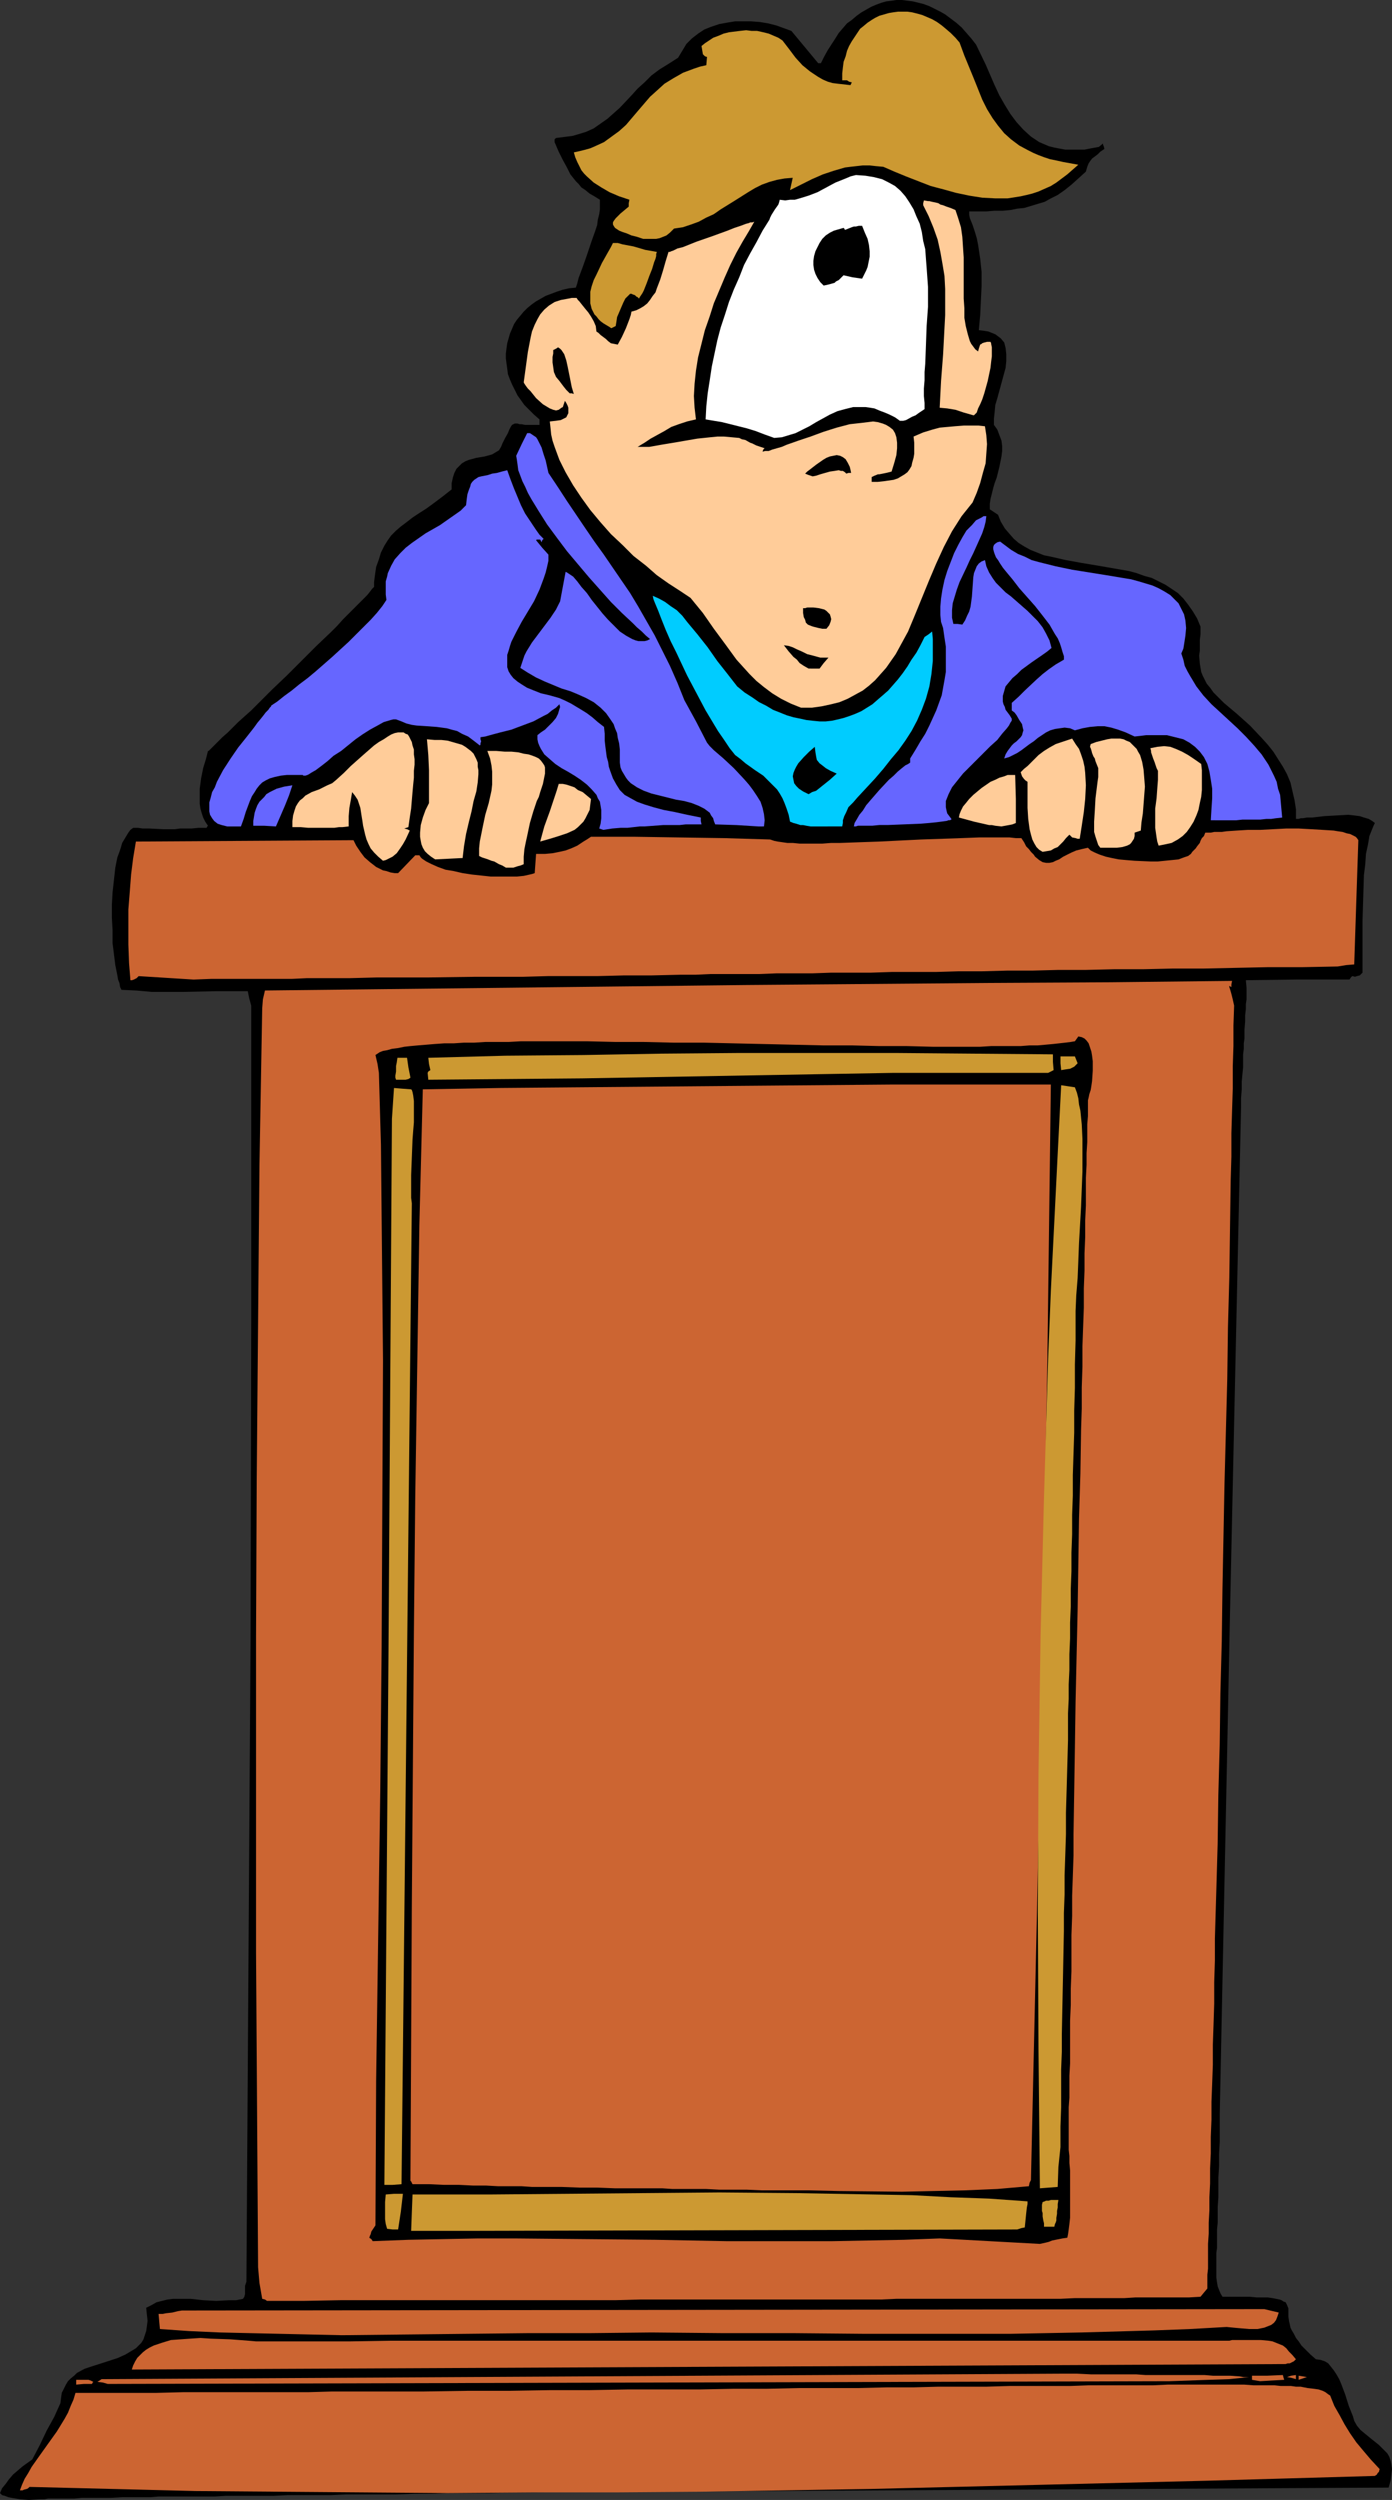 <?xml version="1.0" encoding="UTF-8" standalone="no"?>
<svg
   version="1.0"
   width="86.72mm"
   height="155.711mm"
   id="svg47"
   sodipodi:docname="Witness.wmf"
   xmlns:inkscape="http://www.inkscape.org/namespaces/inkscape"
   xmlns:sodipodi="http://sodipodi.sourceforge.net/DTD/sodipodi-0.dtd"
   xmlns="http://www.w3.org/2000/svg"
   xmlns:svg="http://www.w3.org/2000/svg">
  <rect width="100%" height="100%" fill="#333333" stroke="none"/>
  <sodipodi:namedview
     id="namedview47"
     pagecolor="#ffffff"
     bordercolor="#000000"
     borderopacity="0.25"
     inkscape:showpageshadow="2"
     inkscape:pageopacity="0.0"
     inkscape:pagecheckerboard="0"
     inkscape:deskcolor="#d1d1d1"
     inkscape:document-units="mm" />
  <defs
     id="defs1">
    <pattern
       id="WMFhbasepattern"
       patternUnits="userSpaceOnUse"
       width="6"
       height="6"
       x="0"
       y="0" />
  </defs>
  <path
     style="fill:#000000;fill-opacity:1;fill-rule:evenodd;stroke:none"
     d="M 6.788,588.515 4.687,588.353 2.748,588.03 1.939,587.868 1.131,587.545 0.485,587.384 0,586.899 l 0.485,-1.131 0.808,-0.97 0.808,-1.131 0.97,-1.131 2.263,-1.939 2.263,-1.616 1.778,-3.393 1.616,-3.393 1.778,-3.232 1.455,-3.232 0.162,-1.293 0.162,-1.131 0.485,-0.97 0.485,-0.97 0.485,-0.808 0.646,-0.646 0.808,-0.646 0.646,-0.646 1.778,-0.97 1.939,-0.646 4.04,-1.293 1.939,-0.646 1.778,-0.808 1.616,-0.97 0.808,-0.485 0.646,-0.646 0.646,-0.646 0.485,-0.808 0.323,-0.97 0.323,-0.97 0.162,-1.131 0.162,-1.293 -0.162,-1.454 -0.162,-1.616 1.293,-0.646 1.131,-0.646 1.293,-0.323 1.293,-0.323 1.293,-0.162 h 1.455 2.748 l 2.909,0.323 3.071,0.162 3.071,-0.162 h 1.616 l 1.616,-0.323 0.323,-0.485 0.162,-0.646 v -1.939 l 0.162,-0.485 0.162,-0.485 0.485,-75.301 0.485,-75.301 0.162,-74.978 v -74.817 l -0.485,-1.778 -0.162,-0.808 -0.162,-0.808 h -7.596 l -7.596,0.162 h -3.717 -3.717 l -3.556,-0.323 -3.556,-0.162 -0.323,-0.646 -0.162,-0.97 -0.323,-0.808 -0.162,-0.97 -0.485,-2.424 -0.323,-2.585 -0.323,-2.585 v -3.07 l -0.162,-2.909 v -3.07 l 0.162,-2.909 0.323,-2.909 0.323,-2.909 0.485,-2.424 0.485,-1.293 0.323,-0.97 0.323,-1.131 0.485,-0.808 0.485,-0.808 0.485,-0.808 0.485,-0.646 0.646,-0.485 h 1.131 l 1.131,0.162 h 1.616 l 3.232,0.162 h 2.748 l 1.131,-0.162 h 1.293 1.455 l 1.616,-0.162 h 1.939 l 0.162,-0.323 0.162,-0.162 -0.646,-0.97 -0.485,-0.97 -0.323,-0.97 -0.323,-1.131 -0.162,-1.131 v -1.293 -2.262 l 0.323,-2.424 0.485,-2.424 0.646,-2.101 0.485,-1.939 h 0.162 l 0.323,-0.323 0.485,-0.485 0.646,-0.646 0.808,-0.808 0.97,-0.97 1.293,-1.131 1.131,-1.131 1.293,-1.293 1.616,-1.454 1.455,-1.293 1.616,-1.616 3.394,-3.393 3.394,-3.232 3.556,-3.555 3.394,-3.393 3.394,-3.232 1.455,-1.454 1.455,-1.616 1.293,-1.293 1.293,-1.293 1.131,-1.131 1.131,-1.131 0.808,-0.808 0.646,-0.808 0.485,-0.646 0.485,-0.485 v -1.131 l 0.162,-1.293 0.323,-2.262 0.646,-1.778 0.485,-1.616 0.808,-1.616 0.808,-1.293 0.808,-1.131 1.131,-1.131 1.131,-0.97 1.293,-0.97 1.455,-1.131 1.455,-0.97 1.778,-1.131 1.778,-1.293 1.939,-1.454 2.263,-1.778 v -1.454 l 0.323,-1.454 0.323,-0.97 0.485,-0.97 0.646,-0.646 0.646,-0.646 0.808,-0.485 0.808,-0.323 1.778,-0.485 1.939,-0.323 1.778,-0.485 0.808,-0.485 0.808,-0.485 0.485,-0.808 0.323,-0.808 0.323,-0.646 0.323,-0.646 0.646,-1.131 0.323,-0.808 0.323,-0.646 0.323,-0.485 0.323,-0.162 0.323,-0.162 h 0.323 0.323 l 0.485,0.162 h 0.485 l 0.808,0.162 h 0.808 1.131 1.455 v -1.293 l -1.293,-1.131 -1.131,-1.131 -1.131,-1.131 -0.808,-1.131 -0.808,-1.131 -0.646,-1.293 -0.646,-1.293 -0.485,-1.131 -0.485,-1.293 -0.162,-1.293 -0.162,-1.131 -0.162,-1.293 v -1.131 l 0.162,-1.293 0.162,-1.131 0.323,-1.131 0.323,-1.131 0.485,-1.131 0.485,-1.131 0.646,-0.97 0.808,-0.97 0.808,-0.97 0.808,-0.808 0.97,-0.808 1.131,-0.808 1.131,-0.646 1.131,-0.646 1.293,-0.485 1.293,-0.485 1.455,-0.485 1.455,-0.323 1.616,-0.162 0.323,-0.97 0.323,-1.293 0.97,-2.585 0.97,-2.747 0.97,-2.909 0.97,-2.747 0.485,-1.454 0.162,-1.293 0.323,-1.293 0.162,-1.131 v -1.131 -1.131 l -1.293,-0.808 -1.131,-0.646 -0.97,-0.808 -0.97,-0.646 -0.646,-0.808 -0.646,-0.646 -1.293,-1.616 -0.808,-1.616 -0.97,-1.778 -0.97,-1.939 -0.485,-1.131 -0.485,-1.131 v -0.646 l 0.323,-0.323 1.293,-0.162 1.293,-0.162 1.293,-0.162 1.131,-0.323 2.101,-0.646 1.778,-0.808 1.616,-1.131 1.616,-1.131 2.909,-2.585 2.748,-2.909 1.455,-1.616 1.616,-1.454 1.616,-1.616 1.939,-1.454 2.101,-1.293 2.263,-1.454 0.97,-1.616 0.97,-1.616 1.293,-1.293 1.455,-1.131 1.455,-0.97 1.616,-0.646 1.939,-0.646 1.778,-0.323 1.939,-0.323 h 1.939 1.778 l 2.101,0.162 1.939,0.323 1.939,0.485 1.778,0.646 1.778,0.646 6.303,7.595 h 0.646 l 0.808,-1.616 0.808,-1.454 1.778,-2.747 0.808,-1.293 0.97,-1.131 0.97,-1.131 1.131,-0.808 1.131,-0.97 1.131,-0.808 1.131,-0.646 1.131,-0.646 1.131,-0.485 1.293,-0.485 1.131,-0.323 1.293,-0.162 L 211.074,0 h 1.293 l 1.293,0.162 1.293,0.162 1.293,0.323 1.293,0.323 1.293,0.485 1.293,0.646 1.293,0.646 1.131,0.646 1.293,0.97 1.293,0.97 1.293,1.131 1.131,1.293 1.131,1.293 1.131,1.454 2.263,4.686 2.101,4.848 1.131,2.424 1.293,2.262 1.293,2.101 1.455,1.939 1.616,1.778 1.778,1.616 0.97,0.646 0.97,0.646 1.131,0.485 1.131,0.485 1.293,0.323 2.586,0.485 h 1.455 1.455 1.616 l 1.616,-0.323 1.778,-0.323 0.97,-0.808 v 0.323 l 0.162,0.323 0.162,0.646 -0.97,0.646 -0.646,0.646 -0.646,0.485 -0.646,0.485 -0.485,0.646 -0.323,0.485 -0.323,0.808 -0.323,1.131 -1.778,1.616 -1.616,1.454 -1.616,1.293 -1.616,1.131 -1.616,0.808 -1.455,0.808 -1.616,0.485 -1.616,0.485 -1.616,0.485 -1.616,0.162 -1.616,0.323 -1.778,0.162 h -1.939 l -1.939,0.162 h -1.939 -2.101 v 0.808 l 0.162,0.808 0.646,1.616 0.485,1.454 0.485,1.616 0.323,1.616 0.485,3.232 0.323,3.07 v 3.393 l -0.162,3.393 -0.162,3.393 -0.323,3.555 1.293,0.162 0.97,0.162 0.808,0.323 0.808,0.323 0.646,0.485 0.646,0.485 0.808,0.97 0.162,0.646 0.162,0.646 0.162,1.454 v 1.616 l -0.162,1.616 -0.485,1.778 -0.485,1.778 -0.97,3.555 -0.485,1.616 -0.162,1.778 -0.162,1.454 v 1.454 l 0.808,1.131 0.485,1.293 0.485,1.293 0.162,1.293 v 1.131 l -0.162,1.293 -0.485,2.424 -0.646,2.585 -0.485,1.293 -0.323,1.131 -0.646,2.585 -0.162,1.131 v 1.293 l 0.97,0.646 0.97,0.646 0.646,1.616 0.97,1.616 0.97,1.131 1.131,1.293 1.131,0.97 1.293,0.808 1.455,0.808 1.616,0.646 1.616,0.646 1.616,0.323 3.556,0.808 3.556,0.646 3.879,0.646 3.717,0.646 3.717,0.646 1.778,0.485 1.778,0.646 1.778,0.485 1.616,0.808 1.616,0.808 1.455,0.97 1.455,0.97 1.293,1.293 1.131,1.454 1.131,1.616 0.97,1.616 0.808,1.939 v 1.778 l -0.162,1.293 v 1.454 1.131 l -0.162,1.131 0.162,1.939 0.162,0.97 0.162,0.97 0.323,0.808 0.485,0.97 0.485,0.97 0.808,0.97 0.808,1.131 1.131,1.131 1.293,1.293 3.071,2.585 3.071,2.747 2.748,2.909 1.455,1.616 1.293,1.616 1.131,1.778 1.131,1.778 0.97,1.778 0.808,1.939 0.485,2.101 0.485,2.101 0.323,2.101 v 2.262 h 0.646 l 0.485,-0.162 h 0.485 l 0.97,-0.162 h 1.293 l 2.748,-0.323 2.909,-0.162 2.748,-0.162 1.455,0.162 1.293,0.162 0.97,0.323 1.131,0.323 0.808,0.485 0.646,0.485 -0.323,0.646 -0.323,0.808 -0.323,0.808 -0.323,0.808 -0.323,1.939 -0.485,2.262 -0.162,2.424 -0.323,2.585 -0.162,5.332 -0.162,5.333 v 5.009 2.262 3.717 0.646 0.646 l -0.646,0.646 -0.646,0.162 -0.485,0.162 -0.646,-0.162 -0.323,0.323 -0.323,0.485 h -12.283 l -12.121,0.162 0.162,1.778 v 2.747 l -0.162,1.131 v 1.131 l -0.162,1.454 v 1.454 l -0.162,1.939 v 2.101 l -0.162,1.131 v 1.293 l -0.162,1.293 v 1.454 1.616 l -0.162,1.616 -0.162,1.778 v 1.778 l -0.162,2.101 v 2.101 l -1.293,59.142 -1.293,59.304 -2.424,118.446 v 3.393 3.232 l -0.162,2.909 v 2.909 l -0.162,2.585 v 2.424 2.262 l -0.162,2.262 v 1.939 1.778 l -0.162,1.616 v 1.616 1.454 1.293 l -0.162,1.131 v 1.131 0.97 2.424 1.293 l 0.162,1.131 0.162,0.97 0.323,0.808 0.323,0.808 0.485,0.808 h 6.465 l 1.616,0.162 h 1.455 1.131 l 1.131,0.162 0.808,0.162 0.808,0.162 0.485,0.162 0.485,0.323 0.485,0.162 0.162,0.323 0.162,0.323 0.323,0.808 v 0.808 1.131 l 0.162,1.131 0.162,0.646 0.162,0.808 0.323,0.646 0.485,0.808 0.485,0.97 0.646,0.808 0.646,0.97 0.97,0.97 1.131,1.131 1.293,1.131 1.131,0.162 0.97,0.323 0.808,0.485 0.646,0.808 0.646,0.808 0.646,0.97 0.646,1.131 0.485,1.131 0.97,2.585 0.808,2.585 0.97,2.424 0.323,1.131 0.646,1.131 0.808,0.97 0.97,0.808 1.778,1.454 1.616,1.293 1.293,1.293 0.646,0.646 0.485,0.808 0.323,0.97 0.162,0.808 0.162,1.131 -0.162,1.293 -0.162,1.454 -0.485,1.616 -206.225,1.131 -5.01,0.162 h -4.687 -4.687 l -4.525,0.162 h -4.364 l -4.202,0.162 h -4.04 -3.879 -3.879 l -3.556,0.162 h -3.556 -3.394 -3.232 l -3.232,0.162 h -2.909 -2.909 -2.909 -2.586 l -2.586,0.162 h -2.424 -2.424 -2.263 -2.101 -4.04 l -1.939,0.162 h -1.778 -1.616 -3.232 l -2.748,0.162 h -2.586 -2.263 -1.939 l -1.778,0.162 h -1.616 -1.293 -1.293 -0.97 -0.97 l -0.808,0.162 H 9.212 Z"
     id="path1" />
  <path
     style="fill:#cc6532;fill-opacity:1;fill-rule:evenodd;stroke:none"
     d="m 4.687,586.253 0.485,-1.293 0.646,-1.454 0.808,-1.293 0.808,-1.454 1.939,-2.747 4.04,-5.656 1.778,-2.909 0.808,-1.454 0.646,-1.616 0.646,-1.454 0.485,-1.616 h 6.465 6.303 6.303 l 6.303,-0.162 h 5.98 6.142 5.818 5.818 5.657 l 5.657,-0.162 h 5.495 5.495 5.333 5.333 l 10.344,-0.162 h 9.859 l 9.697,-0.162 h 9.212 l 8.889,-0.162 h 8.727 8.243 l 8.081,-0.162 h 7.758 l 7.434,-0.162 h 7.111 6.788 l 6.626,-0.162 h 6.303 l 5.98,-0.162 h 5.818 5.495 l 5.333,-0.162 h 5.01 4.849 4.525 l 4.364,-0.162 h 4.04 3.879 3.717 3.556 l 3.394,-0.162 h 18.101 l 2.101,0.162 h 1.778 1.616 1.616 l 1.455,0.162 h 1.293 1.131 l 1.131,0.162 h 1.131 l 0.808,0.162 0.808,0.162 1.455,0.162 1.131,0.162 0.97,0.323 0.646,0.323 0.646,0.485 0.485,0.323 0.97,2.424 1.293,2.262 1.131,2.101 1.293,2.101 1.455,2.101 1.616,1.939 1.778,2.101 2.101,2.262 -0.162,0.646 -0.323,0.323 -0.162,0.323 -0.485,0.323 -39.597,1.131 -39.597,0.97 -39.758,0.97 -39.92,0.646 -19.879,0.162 h -19.879 l -19.717,0.162 -19.879,-0.162 -19.717,-0.162 -19.717,-0.162 -19.556,-0.485 -19.556,-0.485 -0.323,0.323 -0.323,0.162 -0.646,0.162 -0.323,0.162 z"
     id="path2" />
  <path
     style="fill:#cc6532;fill-opacity:1;fill-rule:evenodd;stroke:none"
     d="m 17.94,561.368 v -1.131 h 1.939 0.97 l 0.485,0.162 0.646,0.323 -0.162,0.162 -0.162,0.323 h -1.939 z"
     id="path3" />
  <path
     style="fill:#cc6532;fill-opacity:1;fill-rule:evenodd;stroke:none"
     d="m 25.374,561.206 -1.131,-0.323 -1.293,-0.162 0.97,-0.646 113.133,-0.646 113.133,-0.646 h 3.394 l 3.232,0.162 h 2.909 2.748 5.01 l 2.263,0.162 h 4.04 1.778 4.525 1.293 2.263 l 1.939,0.162 h 1.455 1.455 1.131 l 2.263,0.162 0.97,0.162 h 1.293 l -4.849,0.485 -4.849,0.162 -4.525,0.162 -4.525,0.162 -125.093,0.323 z"
     id="path4" />
  <path
     style="fill:#cc6532;fill-opacity:1;fill-rule:evenodd;stroke:none"
     d="m 296.732,560.56 -1.939,-0.323 v -0.97 h 3.556 l 3.717,-0.162 0.162,0.646 0.162,0.485 -2.909,0.162 z"
     id="path5" />
  <path
     style="fill:#cc6532;fill-opacity:1;fill-rule:evenodd;stroke:none"
     d="m 305.782,560.236 v -0.97 l 0.97,0.162 0.97,0.162 -0.97,0.323 z"
     id="path6" />
  <path
     style="fill:#cc6532;fill-opacity:1;fill-rule:evenodd;stroke:none"
     d="m 303.035,559.59 0.97,-0.323 1.131,-0.162 v 0.97 l -1.131,-0.323 z"
     id="path7" />
  <path
     style="fill:#cc6532;fill-opacity:1;fill-rule:evenodd;stroke:none"
     d="m 31.031,557.813 0.323,-0.97 0.485,-0.97 0.485,-0.808 0.646,-0.646 0.646,-0.646 0.808,-0.646 0.808,-0.485 0.97,-0.485 1.939,-0.646 2.101,-0.646 2.263,-0.162 2.263,-0.162 2.424,-0.162 2.424,0.162 4.687,0.162 2.101,0.162 2.101,0.162 1.778,0.162 h 1.616 20.364 l 9.697,-0.162 h 44.122 7.919 116.204 2.586 26.667 l 0.646,-0.162 h 0.646 0.323 2.101 1.939 1.778 l 1.778,0.162 0.97,0.162 0.808,0.323 0.808,0.323 0.808,0.323 0.808,0.646 0.646,0.808 0.808,0.808 0.808,0.97 -0.485,0.485 -0.323,0.162 -0.646,0.323 h -0.485 l -0.485,0.162 -135.76,0.646 z"
     id="path8" />
  <path
     style="fill:#cc6532;fill-opacity:1;fill-rule:evenodd;stroke:none"
     d="m 153.376,549.087 -14.546,0.162 h -14.546 l -29.253,0.323 -14.546,0.162 -14.384,-0.323 -7.273,-0.162 -7.111,-0.162 -7.111,-0.323 -6.95,-0.485 -0.323,-3.555 h 0.97 l 0.808,-0.162 1.455,-0.162 1.293,-0.323 0.97,-0.162 h 1.131 l 126.871,-0.162 126.871,-0.162 3.394,0.808 -0.323,0.97 -0.323,0.808 -0.485,0.646 -0.646,0.485 -0.808,0.323 -0.808,0.323 -0.808,0.162 -0.808,0.162 h -1.939 l -1.939,-0.162 -1.778,-0.162 -1.616,-0.162 -8.566,0.485 -8.404,0.323 -17.132,0.485 -16.97,0.323 h -16.97 -16.97 l -16.97,-0.162 h -16.808 z"
     id="path9" />
  <path
     style="fill:#cc6532;fill-opacity:1;fill-rule:evenodd;stroke:none"
     d="m 62.87,541.653 -0.485,-0.323 -0.646,-0.162 -0.646,-3.717 -0.323,-3.717 -0.485,-74.17 v -37.166 -37.004 l 0.162,-37.166 0.323,-37.166 0.323,-36.843 0.646,-36.843 0.162,-2.101 0.485,-2.101 56.728,-0.646 56.728,-0.646 57.051,-0.485 28.606,-0.162 28.606,-0.323 -0.162,0.808 v 0.646 l -0.323,-0.162 -0.162,-0.162 v 0.323 l 0.162,0.485 0.323,1.131 0.323,1.293 0.323,1.454 -0.162,4.686 v 4.848 l -0.162,4.848 v 5.171 l -0.162,5.171 -0.162,5.333 v 5.494 l -0.162,5.494 -0.162,11.311 -0.162,11.635 -0.323,11.796 -0.162,12.119 -0.323,12.281 -0.323,12.281 -0.485,24.885 -0.162,12.281 -0.323,12.281 -0.162,12.119 -0.323,11.796 -0.162,11.473 -0.162,5.656 -0.162,5.656 -0.162,5.494 -0.162,5.494 v 5.171 l -0.162,5.171 v 5.009 l -0.162,5.009 -0.162,4.686 v 4.686 l -0.162,4.525 -0.162,4.201 v 4.201 l -0.162,4.04 v 3.878 l -0.162,3.555 v 3.555 l -0.162,3.232 v 3.07 l -0.162,2.909 v 2.585 l -0.162,2.424 v 2.101 1.939 1.778 l -0.162,1.454 v 1.293 0.808 0.808 0.323 l -1.616,1.939 -2.748,0.162 h -2.748 -9.859 l -2.586,0.162 h -2.586 -2.909 -6.141 l -3.394,0.162 h -7.919 -2.263 -12.606 -2.909 -12.929 l -3.556,0.162 h -16 -4.364 -14.384 -5.172 -16.808 l -5.98,0.162 h -19.394 -6.95 -14.546 -7.758 -16 l -8.566,0.162 z"
     id="path10" />
  <path
     style="fill:#000000;fill-opacity:1;fill-rule:evenodd;stroke:none"
     d="m 244.852,528.241 -23.596,-1.293 -8.404,0.323 -8.404,0.162 -8.404,0.162 h -8.243 -16.808 l -16.647,-0.323 -16.808,-0.162 -16.485,-0.162 h -8.404 l -8.243,0.162 -8.243,0.162 -8.404,0.323 -0.323,-0.485 -0.485,-0.323 0.162,-0.485 0.162,-0.323 0.162,-0.646 0.323,-0.485 0.323,-0.485 0.323,-0.485 0.162,-34.096 0.485,-34.096 0.485,-33.934 0.323,-33.773 0.162,-33.773 0.162,-33.934 -0.323,-33.773 -0.162,-16.967 -0.485,-16.967 -0.323,-2.101 -0.485,-2.101 0.485,-0.323 0.485,-0.323 0.808,-0.323 0.97,-0.162 1.131,-0.323 1.293,-0.162 1.616,-0.323 1.455,-0.162 1.778,-0.162 1.939,-0.162 1.939,-0.162 2.263,-0.162 h 2.263 l 2.424,-0.162 h 2.424 l 2.586,-0.162 h 2.748 2.748 l 2.909,-0.162 h 15.515 l 6.788,0.162 h 6.626 l 6.95,0.162 h 7.111 l 14.061,0.323 7.111,0.162 6.95,0.162 h 6.788 l 6.465,0.162 h 6.465 l 6.141,0.162 h 11.152 l 2.586,-0.162 h 2.424 2.263 2.263 l 2.101,-0.162 h 1.939 l 1.778,-0.162 1.778,-0.162 1.455,-0.162 1.455,-0.162 1.293,-0.162 0.97,-0.162 0.808,-1.131 0.808,0.162 0.646,0.323 0.485,0.485 0.485,0.646 0.323,0.97 0.323,0.97 0.162,0.97 0.162,1.293 v 2.262 l -0.162,2.424 -0.162,1.131 -0.162,0.97 -0.323,0.97 -0.162,0.808 -0.162,0.646 v 0.97 1.293 1.454 l -0.162,1.939 v 1.939 2.262 l -0.162,2.585 v 2.747 l -0.162,3.07 v 3.07 3.393 l -0.162,3.555 v 3.878 l -0.162,3.878 v 4.04 l -0.162,4.201 v 4.525 l -0.162,4.525 -0.162,4.525 v 4.848 l -0.162,4.848 v 5.009 l -0.162,5.009 -0.162,10.342 -0.323,10.503 -0.162,10.827 -0.162,10.665 -0.485,21.653 -0.162,10.665 -0.162,10.503 -0.162,10.019 v 5.009 l -0.162,4.848 -0.162,4.686 v 4.686 l -0.162,4.525 v 4.363 4.201 l -0.162,4.04 v 3.878 l -0.162,3.717 v 3.555 3.232 3.232 l -0.162,2.909 v 2.747 2.424 l -0.162,2.262 v 1.939 1.778 3.555 0.646 0.97 1.131 l 0.162,1.454 v 1.616 l 0.162,1.778 v 3.717 5.656 1.778 l -0.162,1.454 -0.162,1.293 -0.162,1.131 -0.162,0.808 -1.131,0.162 -0.808,0.162 -1.616,0.323 -0.808,0.323 -0.646,0.162 z"
     id="path11" />
  <path
     style="fill:#cc9932;fill-opacity:1;fill-rule:evenodd;stroke:none"
     d="m 110.385,525.171 h -6.788 -6.788 l 0.162,-4.363 0.162,-4.201 h 17.94 l 18.101,-0.162 18.101,-0.162 18.101,-0.162 18.263,0.162 18.101,0.323 9.051,0.162 9.051,0.485 9.051,0.323 9.051,0.646 v 0.646 l -0.162,0.808 -0.162,1.454 -0.162,1.616 -0.162,1.616 -0.808,0.162 -0.97,0.323 z"
     id="path12" />
  <path
     style="fill:#cc9932;fill-opacity:1;fill-rule:evenodd;stroke:none"
     d="m 91.153,524.686 -0.323,-1.131 -0.162,-1.131 v -0.97 -1.131 -1.939 l 0.162,-1.778 1.939,-0.162 h 2.101 l -0.485,4.201 -0.646,4.201 h -1.293 z"
     id="path13" />
  <path
     style="fill:#cc9932;fill-opacity:1;fill-rule:evenodd;stroke:none"
     d="m 247.115,524.202 h -1.293 v -0.808 l -0.162,-0.646 -0.162,-0.97 v -0.808 l -0.162,-0.485 v -0.97 -0.485 l 0.162,-0.646 0.485,-0.162 0.323,-0.162 h 0.646 l 0.485,-0.162 h 0.323 0.646 0.808 l -0.162,0.97 v 0.808 l -0.162,0.808 v 0.646 l -0.162,0.97 v 0.646 l -0.162,0.485 -0.162,0.323 -0.162,0.646 z"
     id="path14" />
  <path
     style="fill:#cc6532;fill-opacity:1;fill-rule:evenodd;stroke:none"
     d="m 182.952,515.637 h -3.556 l -3.556,-0.162 h -3.394 -3.071 l -3.071,-0.162 h -2.748 -2.748 -2.424 l -2.424,-0.162 h -2.424 -4.364 -4.364 l -4.04,-0.162 h -4.202 l -4.364,-0.162 h -4.525 -2.424 l -2.424,-0.162 h -2.748 -2.748 l -2.909,-0.162 h -3.071 l -3.232,-0.162 h -3.556 l -3.556,-0.162 h -3.879 l -0.162,-0.323 -0.162,-0.323 -0.162,-0.162 v -0.162 l 0.323,-64.475 0.485,-64.152 0.323,-32.157 0.485,-31.995 0.485,-31.995 0.808,-31.995 18.425,-0.323 18.425,-0.162 36.849,-0.323 37.011,-0.323 h 18.586 18.586 l -0.808,64.152 -1.131,64.313 -1.293,64.636 -1.455,64.798 -0.162,0.323 -0.162,0.323 -0.162,0.808 -7.434,0.646 -7.596,0.323 -7.434,0.162 -7.434,0.162 -14.869,-0.162 -7.273,-0.162 z"
     id="path15" />
  <path
     style="fill:#cc9932;fill-opacity:1;fill-rule:evenodd;stroke:none"
     d="m 244.852,515.152 -0.323,-32.48 -0.162,-32.48 0.162,-32.641 0.485,-32.641 0.808,-32.48 0.97,-32.48 0.646,-16.159 0.808,-16.159 0.808,-16.159 0.808,-15.998 3.232,0.485 0.485,1.293 0.323,1.293 0.162,1.454 0.323,1.454 0.162,1.616 0.162,1.616 0.162,3.393 v 3.878 3.878 l -0.162,4.04 -0.162,4.201 -0.485,8.564 -0.162,4.201 -0.162,4.04 -0.323,4.04 -0.162,3.717 v 3.555 3.393 l -0.162,5.656 v 5.494 l -0.162,5.333 v 5.171 l -0.162,5.009 -0.162,5.009 v 4.848 l -0.162,4.525 v 4.525 l -0.162,4.363 v 4.363 l -0.162,4.201 v 4.04 l -0.162,3.878 v 3.717 l -0.162,3.717 v 3.717 l -0.162,3.393 v 3.393 l -0.162,3.393 v 3.232 3.07 l -0.162,5.979 -0.162,5.656 -0.162,5.494 v 5.009 l -0.162,5.009 -0.162,4.686 v 4.525 l -0.162,4.363 v 4.201 l -0.162,8.241 -0.162,8.08 -0.162,8.08 v 4.04 l -0.162,4.201 v 4.363 4.525 l -0.162,4.525 v 4.848 l -0.485,4.686 -0.162,4.686 -2.101,0.162 z"
     id="path16" />
  <path
     style="fill:#cc9932;fill-opacity:1;fill-rule:evenodd;stroke:none"
     d="m 90.506,514.345 0.97,-125.556 0.808,-125.395 0.485,-7.272 1.939,0.162 2.101,0.162 0.162,0.162 0.162,0.485 0.162,0.808 0.162,1.293 v 1.454 1.616 1.939 l -0.162,1.939 -0.162,2.101 -0.162,4.201 -0.162,4.201 v 3.717 1.616 l 0.162,1.293 -2.424,230.914 -2.101,0.162 z"
     id="path17" />
  <path
     style="fill:#cc9932;fill-opacity:1;fill-rule:evenodd;stroke:none"
     d="m 93.254,254.183 -0.162,-0.485 v -0.485 l 0.162,-0.97 v -0.485 -0.808 l 0.162,-0.808 0.162,-1.131 h 2.263 l 0.323,2.262 0.485,2.424 -0.485,0.323 -0.646,0.162 h -0.323 z"
     id="path18" />
  <path
     style="fill:#cc9932;fill-opacity:1;fill-rule:evenodd;stroke:none"
     d="m 100.85,254.183 -0.162,-1.616 0.162,-0.323 0.485,-0.323 -0.323,-1.454 -0.162,-1.454 18.101,-0.485 18.425,-0.162 18.263,-0.323 18.425,-0.162 h 18.263 18.586 l 18.425,0.162 18.586,0.162 v 1.778 l 0.162,1.939 -0.646,0.323 -0.646,0.323 H 228.529 210.266 l -18.425,0.323 -18.263,0.323 -18.263,0.323 -18.263,0.323 -18.101,0.162 z"
     id="path19" />
  <path
     style="fill:#cc9932;fill-opacity:1;fill-rule:evenodd;stroke:none"
     d="m 249.862,251.921 -0.162,-1.616 v -1.616 h 3.394 l 0.323,0.808 0.323,0.808 -0.485,0.485 -0.323,0.323 -0.97,0.485 -1.131,0.162 z"
     id="path20" />
  <path
     style="fill:#cc6532;fill-opacity:1;fill-rule:evenodd;stroke:none"
     d="m 30.708,230.752 -0.323,-4.04 -0.162,-4.363 v -4.04 -4.201 l 0.323,-4.04 0.323,-4.201 0.485,-3.878 0.646,-3.878 51.233,-0.323 0.646,1.293 0.97,1.454 0.97,1.293 1.293,1.131 1.455,1.131 1.616,0.808 0.808,0.162 0.97,0.323 0.97,0.162 h 0.808 l 4.04,-4.201 h 0.97 l 0.323,0.485 0.323,0.323 0.485,0.323 0.485,0.323 1.293,0.646 1.455,0.646 1.778,0.646 1.939,0.323 2.101,0.485 2.101,0.323 4.525,0.485 h 2.101 2.101 1.939 l 1.616,-0.162 1.455,-0.323 0.646,-0.162 0.485,-0.162 0.162,-2.262 0.162,-2.262 h 1.131 0.97 l 1.778,-0.162 1.616,-0.323 1.455,-0.323 1.293,-0.485 1.455,-0.646 1.455,-0.97 0.808,-0.485 0.97,-0.646 h 10.182 l 10.505,0.162 10.667,0.162 10.828,0.323 0.485,0.162 0.485,0.162 0.808,0.162 1.131,0.162 1.131,0.162 h 1.293 l 1.616,0.162 h 1.616 1.939 1.778 l 2.101,-0.162 h 2.101 l 4.525,-0.162 4.687,-0.162 9.859,-0.485 4.687,-0.162 4.687,-0.162 4.202,-0.162 h 1.939 3.717 1.616 l 1.455,0.162 h 1.293 l 0.646,0.97 0.485,0.97 0.646,0.646 0.485,0.646 0.646,0.646 0.323,0.485 0.97,0.808 0.808,0.485 0.808,0.162 h 0.808 l 0.808,-0.162 0.646,-0.323 0.808,-0.323 0.97,-0.646 0.97,-0.485 0.97,-0.485 1.131,-0.485 1.293,-0.323 1.455,-0.323 0.646,0.646 0.97,0.485 1.131,0.485 1.455,0.485 1.455,0.323 1.616,0.323 1.778,0.162 1.939,0.162 3.717,0.162 h 1.778 l 1.616,-0.162 1.616,-0.162 1.616,-0.162 1.293,-0.485 0.97,-0.323 0.646,-0.485 0.323,-0.485 0.808,-0.808 0.323,-0.485 0.646,-0.808 0.162,-0.485 0.323,-0.646 0.485,-0.485 0.323,-0.808 h 0.646 0.646 l 0.808,-0.162 h 0.808 0.97 l 1.131,-0.162 2.424,-0.162 2.586,-0.162 h 2.909 l 6.141,-0.323 h 2.909 l 2.909,0.162 2.748,0.162 2.586,0.162 0.97,0.162 1.131,0.162 0.97,0.323 0.808,0.162 0.646,0.323 0.646,0.323 0.323,0.323 0.323,0.485 -0.485,14.543 -0.485,14.705 -1.939,0.162 -1.939,0.323 -8.243,0.162 h -8.081 l -7.758,0.162 -7.434,0.162 h -7.273 l -7.111,0.162 h -6.788 l -6.626,0.162 h -6.465 l -6.141,0.162 h -5.98 l -5.818,0.162 h -5.495 l -5.495,0.162 h -5.333 -5.01 l -4.849,0.162 h -4.849 -4.525 l -4.525,0.162 h -4.202 -4.202 l -4.04,0.162 h -4.04 -3.717 -3.717 l -3.556,0.162 h -3.556 l -6.788,0.162 h -6.465 l -6.303,0.162 h -5.98 -5.657 l -5.818,0.162 h -11.313 l -11.313,0.162 h -5.818 -6.142 l -6.303,0.162 h -6.626 -3.394 l -3.394,0.162 H 65.132 61.577 57.698 53.819 49.779 l -4.202,0.162 -12.929,-0.808 -0.485,0.485 -0.646,0.323 -0.485,0.162 z"
     id="path21" />
  <path
     style="fill:#ffcc99;fill-opacity:1;fill-rule:evenodd;stroke:none"
     d="m 119.113,204.251 -0.808,-0.485 -0.808,-0.323 -1.131,-0.646 -0.646,-0.162 -0.808,-0.323 -0.97,-0.323 -0.485,-0.162 -0.646,-0.323 v -1.778 l 0.162,-1.616 0.323,-1.616 0.323,-1.616 0.646,-3.07 0.808,-2.747 0.646,-2.909 0.162,-1.454 v -1.616 -1.454 l -0.162,-1.454 -0.323,-1.616 -0.646,-1.778 h 2.101 l 1.939,0.162 h 1.616 l 1.616,0.162 1.293,0.323 1.131,0.162 0.97,0.323 0.808,0.323 0.646,0.323 0.485,0.485 0.485,0.646 0.323,0.485 0.162,0.485 v 0.808 0.646 l -0.162,0.808 -0.162,0.808 -0.162,0.808 -0.646,1.939 -0.323,1.131 -0.485,0.97 -0.808,2.424 -0.808,2.747 -0.646,3.07 -0.323,1.454 -0.323,1.616 -0.162,1.778 v 1.778 l -0.808,0.323 -0.646,0.162 -0.485,0.162 -0.485,0.162 h -0.808 z"
     id="path22" />
  <path
     style="fill:#ffcc99;fill-opacity:1;fill-rule:evenodd;stroke:none"
     d="m 90.183,202.635 -1.131,-0.97 -0.97,-0.97 -0.808,-0.97 -0.485,-0.97 -0.485,-1.131 -0.323,-1.131 -0.485,-2.101 -0.162,-1.131 -0.162,-0.97 -0.323,-2.101 -0.323,-0.97 -0.323,-0.97 -0.646,-0.97 -0.646,-0.808 -0.323,1.939 -0.323,1.778 -0.162,1.939 v 1.131 1.293 l -1.455,0.162 h -0.808 l -1.131,0.162 h -6.142 l -1.778,-0.162 h -1.939 v -1.454 l 0.162,-1.293 0.323,-1.131 0.323,-0.97 0.485,-0.808 0.485,-0.646 0.646,-0.485 0.646,-0.646 1.455,-0.808 1.778,-0.646 1.939,-0.97 1.131,-0.485 0.97,-0.808 1.778,-1.616 1.616,-1.616 1.455,-1.293 1.455,-1.293 1.293,-1.131 1.293,-1.131 1.131,-0.808 1.131,-0.646 0.97,-0.646 0.808,-0.485 0.808,-0.323 0.808,-0.162 h 0.646 0.646 l 0.485,0.323 0.485,0.162 0.323,0.485 0.323,0.646 0.323,0.646 0.162,0.808 0.323,0.97 v 1.131 l 0.162,1.131 v 1.293 l -0.162,1.454 v 1.616 l -0.162,1.616 -0.162,1.778 -0.162,1.939 -0.162,1.939 -0.323,2.101 -0.323,2.262 -0.97,0.323 0.646,0.162 0.646,0.323 -0.97,2.101 -0.646,1.131 -0.646,0.97 -0.808,1.131 -0.97,0.808 -0.97,0.485 -0.646,0.323 z"
     id="path23" />
  <path
     style="fill:#ffcc99;fill-opacity:1;fill-rule:evenodd;stroke:none"
     d="m 102.466,202.312 -0.97,-0.646 -0.808,-0.646 -0.646,-0.646 -0.485,-0.808 -0.323,-0.808 -0.162,-0.808 -0.162,-0.97 v -0.97 l 0.162,-1.778 0.485,-1.778 0.646,-1.778 0.808,-1.616 v -2.101 -1.939 -3.717 l -0.162,-3.555 -0.323,-3.717 1.778,0.162 h 1.616 l 1.455,0.162 1.131,0.323 1.131,0.323 1.131,0.323 0.808,0.485 0.646,0.485 0.646,0.485 0.646,0.646 0.323,0.646 0.323,0.646 0.323,0.808 v 0.97 l 0.162,0.808 v 0.97 l -0.162,1.939 -0.323,2.101 -0.646,2.262 -0.485,2.424 -0.646,2.585 -0.646,2.747 -0.485,2.909 -0.323,2.747 -3.232,0.162 z"
     id="path24" />
  <path
     style="fill:#ffcc99;fill-opacity:1;fill-rule:evenodd;stroke:none"
     d="m 245.499,200.535 -0.808,-0.485 -0.646,-0.646 -0.485,-0.808 -0.485,-0.97 -0.323,-1.131 -0.323,-1.293 -0.323,-2.424 -0.162,-2.585 v -3.555 -0.97 -0.97 -0.646 l -0.485,-0.323 -0.323,-0.323 -0.485,-0.646 -0.162,-0.485 -0.162,-0.485 0.808,-0.808 0.808,-0.646 1.293,-1.293 1.293,-1.293 1.293,-0.97 1.293,-0.808 1.455,-0.808 1.939,-0.646 0.97,-0.323 0.97,-0.323 0.808,1.293 0.808,1.131 0.485,1.293 0.485,1.454 0.323,1.454 0.162,1.454 0.162,2.909 -0.162,3.232 -0.323,3.07 -0.485,3.232 -0.485,3.07 h -0.485 l -0.485,-0.162 -0.808,-0.162 -0.323,-0.323 -0.323,-0.323 -0.808,0.808 -0.646,0.808 -0.646,0.646 -0.646,0.646 -0.808,0.323 -0.808,0.485 -0.97,0.162 z"
     id="path25" />
  <path
     style="fill:#ffcc99;fill-opacity:1;fill-rule:evenodd;stroke:none"
     d="m 259.075,199.565 -0.485,-0.646 -0.323,-0.97 -0.323,-0.97 -0.323,-1.131 v -1.131 -1.293 l 0.162,-2.585 0.162,-2.909 0.323,-2.585 0.162,-1.293 0.162,-1.131 v -1.131 -0.97 l -0.323,-0.808 -0.323,-0.808 -0.162,-0.646 -0.323,-0.485 -0.323,-0.808 -0.162,-0.646 -0.162,-0.485 -0.162,-0.323 0.162,-0.646 1.293,-0.485 1.293,-0.323 1.293,-0.323 0.97,-0.162 h 1.131 0.97 l 0.808,0.162 0.646,0.323 0.808,0.323 0.485,0.485 0.646,0.646 0.485,0.485 0.323,0.646 0.485,0.808 0.485,1.616 0.323,1.778 0.162,1.939 0.162,2.101 -0.162,2.101 -0.323,4.201 -0.323,2.101 -0.162,1.939 -1.455,0.485 v 0.808 l -0.162,0.646 -0.323,0.485 -0.323,0.485 -0.323,0.323 -0.646,0.323 -1.131,0.323 -1.293,0.162 z"
     id="path26" />
  <path
     style="fill:#ffcc99;fill-opacity:1;fill-rule:evenodd;stroke:none"
     d="m 272.812,199.08 -0.323,-0.97 -0.162,-0.97 -0.323,-2.262 v -2.262 -2.262 l 0.323,-2.424 0.162,-2.262 0.162,-2.101 v -2.101 l -0.323,-0.646 -0.162,-0.485 -0.323,-0.97 -0.323,-0.808 -0.162,-0.485 -0.323,-0.97 v -0.323 l -0.162,-0.646 0.808,-0.162 0.808,-0.162 1.616,-0.162 1.455,0.162 1.293,0.485 1.455,0.646 1.455,0.808 1.455,0.97 1.616,1.131 0.162,1.454 v 1.616 1.454 1.616 l -0.162,1.616 -0.323,1.454 -0.323,1.616 -0.485,1.293 -0.646,1.454 -0.808,1.293 -0.808,1.131 -0.97,0.97 -1.131,0.808 -1.455,0.808 -1.455,0.323 z"
     id="path27" />
  <path
     style="fill:#ffcc99;fill-opacity:1;fill-rule:evenodd;stroke:none"
     d="m 127.194,198.111 0.97,-3.555 1.293,-3.555 1.131,-3.393 0.485,-1.454 0.485,-1.616 h 0.97 l 0.808,0.162 0.97,0.323 0.97,0.323 0.808,0.646 1.131,0.485 0.97,0.808 0.97,0.808 -0.162,1.293 -0.162,1.293 -0.485,0.97 -0.485,0.97 -0.485,0.808 -0.646,0.646 -0.646,0.646 -0.808,0.646 -1.778,0.808 -1.939,0.646 -2.101,0.646 z"
     id="path28" />
  <path
     style="fill:#6666ff;fill-opacity:1;fill-rule:evenodd;stroke:none"
     d="m 142.063,195.364 -0.485,-0.162 -0.485,-0.162 0.323,-1.131 0.162,-1.293 v -0.97 -0.97 l -0.162,-0.97 -0.162,-0.97 -0.485,-0.808 -0.323,-0.808 -1.131,-1.293 -1.131,-1.131 -1.455,-1.131 -1.455,-0.97 -1.616,-0.97 -1.455,-0.808 -1.455,-0.97 -1.293,-1.131 -1.293,-1.131 -0.808,-1.293 -0.323,-0.646 -0.323,-0.808 -0.162,-0.808 v -0.97 l 0.808,-0.646 0.97,-0.646 1.778,-1.778 0.808,-0.97 0.485,-0.97 0.323,-1.131 0.162,-0.485 -0.162,-0.646 -0.808,0.808 -0.97,0.646 -0.97,0.808 -0.97,0.485 -2.424,1.293 -2.586,0.97 -2.586,0.97 -2.586,0.646 -2.424,0.646 -1.131,0.323 -1.131,0.162 v 0.485 l 0.162,0.485 -0.162,0.485 v 0.323 l -0.162,0.162 -1.455,-1.131 -1.293,-0.97 -1.455,-0.646 -1.131,-0.646 -1.293,-0.323 -1.131,-0.323 -2.424,-0.323 -2.263,-0.162 -2.424,-0.162 -1.131,-0.162 -1.293,-0.323 -1.131,-0.485 -1.293,-0.485 h -0.646 l -0.646,0.162 -1.616,0.485 -1.455,0.808 -1.778,0.97 -1.778,1.131 -1.616,1.131 -3.394,2.747 -1.778,1.131 -1.455,1.293 -1.455,1.131 -1.293,0.97 -1.131,0.646 -0.485,0.323 -0.323,0.162 -0.485,0.162 H 71.759 71.435 l -0.162,-0.162 h -1.939 -1.778 l -1.455,0.162 -1.455,0.323 -1.131,0.323 -0.97,0.485 -0.808,0.485 -0.646,0.646 -0.646,0.808 -0.485,0.808 -0.646,0.97 -0.485,1.131 -0.485,1.293 -0.485,1.293 -0.485,1.616 -0.646,1.778 H 54.95 53.496 l -1.293,-0.323 -0.97,-0.323 -0.808,-0.646 -0.485,-0.646 -0.485,-0.808 -0.162,-0.808 v -0.97 -1.131 l 0.323,-1.131 0.323,-1.293 0.646,-1.131 0.485,-1.293 1.455,-2.747 1.778,-2.747 1.778,-2.585 1.939,-2.424 1.778,-2.262 0.808,-1.131 0.808,-0.97 0.646,-0.808 0.485,-0.646 0.646,-0.646 0.323,-0.485 0.323,-0.323 v -0.162 l 1.455,-0.97 1.616,-1.293 1.778,-1.293 1.778,-1.454 1.939,-1.454 1.939,-1.616 3.879,-3.393 3.879,-3.555 1.778,-1.778 1.778,-1.778 1.616,-1.616 1.455,-1.616 1.293,-1.616 0.97,-1.454 -0.162,-1.293 v -1.131 -0.97 -0.97 l 0.323,-1.131 0.162,-0.808 0.808,-1.778 0.808,-1.454 1.293,-1.454 1.293,-1.293 1.455,-1.131 1.616,-1.131 1.616,-1.131 3.394,-1.939 3.232,-2.262 1.616,-1.131 1.293,-1.293 0.162,-1.454 0.162,-1.131 0.323,-0.97 0.323,-0.808 0.162,-0.646 0.323,-0.485 0.485,-0.485 0.485,-0.323 0.485,-0.323 0.646,-0.162 0.808,-0.162 0.808,-0.162 0.97,-0.323 1.131,-0.162 1.131,-0.323 1.293,-0.323 0.808,2.262 0.808,2.101 0.808,1.939 0.808,1.939 0.97,1.939 1.293,1.939 1.293,1.939 0.808,1.131 0.97,0.97 -0.323,0.323 -0.162,0.485 -0.162,-0.323 -0.162,-0.323 h -0.162 -0.323 -0.323 l -0.162,0.162 1.455,1.778 1.455,1.616 v 1.454 l -0.323,1.454 -0.323,1.293 -0.485,1.454 -0.97,2.585 -1.293,2.747 -1.455,2.424 -1.455,2.424 -1.293,2.424 -1.131,2.262 -0.323,0.97 -0.323,1.131 -0.323,0.97 v 0.97 0.97 0.97 l 0.323,0.97 0.485,0.808 0.646,0.808 0.97,0.808 0.97,0.646 1.293,0.808 1.616,0.646 1.616,0.646 2.101,0.485 2.263,0.646 1.455,0.646 1.293,0.646 2.424,1.454 1.293,0.808 1.293,0.97 1.293,1.131 1.455,1.131 0.162,1.616 v 1.616 l 0.162,1.454 0.323,2.424 0.323,1.131 0.162,1.131 0.323,0.97 0.646,1.778 0.808,1.454 0.808,1.293 1.131,1.131 1.455,0.808 1.455,0.808 1.778,0.646 2.101,0.646 2.424,0.646 2.586,0.485 1.455,0.323 1.455,0.323 1.616,0.323 1.616,0.323 v 0.808 l 0.162,0.808 h -1.939 -1.778 l -1.455,0.162 h -1.455 -1.293 -1.131 l -4.364,0.323 h -1.131 l -1.455,0.162 -1.455,0.162 h -1.616 l -1.939,0.162 z"
     id="path29" />
  <path
     style="fill:#6666ff;fill-opacity:1;fill-rule:evenodd;stroke:none"
     d="m 59.637,194.394 v -1.131 l 0.162,-0.97 0.162,-0.97 0.323,-0.97 0.323,-0.808 0.485,-0.808 0.485,-0.485 0.646,-0.646 0.485,-0.646 0.808,-0.485 1.616,-0.808 1.778,-0.485 1.939,-0.323 -0.808,2.424 -0.97,2.424 -2.101,4.848 -2.748,-0.162 z"
     id="path30" />
  <path
     style="fill:#6666ff;fill-opacity:1;fill-rule:evenodd;stroke:none"
     d="m 178.588,194.556 -5.172,-0.323 -5.01,-0.162 -0.323,-0.808 -0.162,-0.646 -0.485,-0.646 -0.323,-0.646 -0.646,-0.485 -0.646,-0.485 -1.293,-0.646 -1.616,-0.646 -1.778,-0.485 -1.939,-0.323 -1.939,-0.485 -1.939,-0.485 -1.939,-0.485 -1.778,-0.646 -1.616,-0.808 -1.455,-0.97 -0.646,-0.646 -0.485,-0.646 -0.485,-0.808 -0.485,-0.808 -0.323,-0.808 -0.162,-1.131 v -1.616 -1.454 l -0.162,-1.454 -0.323,-1.293 -0.162,-1.131 -0.485,-1.131 -0.323,-0.97 -0.646,-0.97 -1.131,-1.616 -1.293,-1.293 -1.616,-1.293 -1.778,-0.97 -1.778,-0.808 -1.939,-0.808 -2.101,-0.646 -1.939,-0.808 -1.939,-0.808 -2.101,-0.97 -1.939,-1.131 -1.778,-1.131 0.323,-0.97 0.323,-0.97 0.323,-0.97 0.485,-0.97 1.293,-2.101 1.455,-1.939 1.455,-1.939 1.455,-1.939 1.293,-1.939 0.97,-1.939 1.293,-6.948 0.323,0.162 0.485,0.323 0.485,0.323 0.485,0.323 0.97,1.131 0.97,1.293 1.293,1.454 1.131,1.616 2.586,3.232 1.293,1.454 1.455,1.454 1.293,1.293 1.455,0.97 1.455,0.808 0.808,0.323 0.646,0.162 h 0.646 0.808 l 0.646,-0.162 0.646,-0.323 -0.97,-0.808 -0.97,-0.97 -1.131,-0.97 -1.131,-1.131 -2.424,-2.262 -2.586,-2.585 -2.586,-2.909 -2.586,-2.909 -2.586,-3.07 -2.586,-3.07 -2.424,-3.232 -2.263,-3.07 -1.939,-3.07 -1.778,-2.909 -0.808,-1.454 -0.646,-1.454 -0.646,-1.293 -0.485,-1.293 -0.485,-1.293 -0.162,-1.293 -0.162,-1.131 -0.162,-0.97 1.293,-2.747 1.293,-2.585 h 0.646 l 0.485,0.323 0.485,0.323 0.485,0.323 0.323,0.485 0.323,0.646 0.646,1.293 0.485,1.616 0.485,1.454 0.323,1.454 0.323,1.454 2.263,3.393 2.101,3.232 4.364,6.464 2.101,3.07 2.101,2.909 4.202,6.14 2.101,3.07 1.939,3.232 1.939,3.393 1.939,3.393 1.778,3.555 1.778,3.555 1.778,4.04 1.616,4.04 2.748,5.009 2.586,5.009 0.646,0.808 0.97,0.97 1.131,0.97 1.131,0.97 2.424,2.262 2.424,2.585 1.131,1.293 0.97,1.293 0.97,1.454 0.808,1.293 0.485,1.454 0.323,1.454 0.162,1.454 -0.162,1.454 z"
     id="path31" />
  <path
     style="fill:#00ccff;fill-opacity:1;fill-rule:evenodd;stroke:none"
     d="m 192.326,194.556 h -1.455 l -0.97,-0.162 -0.808,-0.162 h -0.646 l -0.97,-0.323 -0.646,-0.162 -0.808,-0.323 -0.323,-1.616 -0.485,-1.454 -0.485,-1.293 -0.485,-1.131 -0.646,-1.131 -0.646,-0.97 -0.808,-0.808 -0.808,-0.808 -1.616,-1.616 -1.939,-1.293 -1.131,-0.808 -1.131,-0.808 -1.131,-0.97 -1.293,-0.97 -1.293,-1.616 -1.293,-1.939 -1.455,-2.101 -1.455,-2.424 -1.455,-2.424 -1.455,-2.747 -2.909,-5.494 -2.586,-5.494 -1.293,-2.585 -1.131,-2.585 -0.97,-2.424 -0.808,-2.101 -0.808,-1.939 -0.323,-0.808 -0.162,-0.808 1.455,0.646 1.455,0.808 1.293,0.97 1.455,0.97 1.293,1.293 1.131,1.454 2.424,2.909 2.424,3.07 1.131,1.616 1.131,1.616 2.424,3.07 2.263,2.909 1.778,1.454 1.778,1.131 1.616,1.131 1.616,0.808 1.616,0.97 1.616,0.646 1.616,0.646 1.616,0.485 1.616,0.323 1.455,0.323 1.455,0.162 1.616,0.162 h 1.455 l 1.455,-0.162 1.455,-0.323 1.293,-0.323 1.455,-0.485 1.293,-0.485 1.455,-0.646 1.293,-0.808 1.293,-0.808 1.293,-1.131 1.131,-0.97 1.293,-1.131 1.131,-1.293 1.131,-1.293 1.131,-1.454 1.131,-1.616 0.97,-1.616 1.131,-1.616 0.97,-1.778 0.97,-1.939 0.97,-0.646 0.808,-0.646 0.162,1.778 v 1.778 1.778 1.616 l -0.323,3.07 -0.485,2.909 -0.808,2.909 -0.97,2.585 -1.131,2.585 -1.293,2.424 -1.455,2.262 -1.616,2.262 -1.778,2.101 -1.778,2.262 -1.939,2.262 -2.101,2.262 -2.101,2.262 -0.97,1.131 -1.131,1.131 -0.485,1.131 -0.485,0.97 -0.323,0.97 v 0.646 l -0.162,0.808 h -3.071 z"
     id="path32" />
  <path
     style="fill:#6666ff;fill-opacity:1;fill-rule:evenodd;stroke:none"
     d="m 201.053,194.556 0.162,-0.808 0.485,-0.808 0.646,-1.131 0.808,-0.97 0.808,-1.293 0.97,-1.131 2.101,-2.424 2.263,-2.424 1.131,-0.97 0.97,-0.97 0.97,-0.808 0.808,-0.646 0.646,-0.323 0.485,-0.323 v -0.485 -0.485 l 1.293,-2.101 1.131,-1.939 1.131,-1.778 0.97,-1.939 0.808,-1.778 0.808,-1.778 0.646,-1.778 0.646,-1.778 0.323,-1.778 0.323,-1.778 0.323,-1.939 v -1.778 -2.101 -2.101 l -0.323,-2.101 -0.323,-2.262 -0.485,-1.454 -0.162,-1.616 v -1.939 l 0.162,-1.939 0.323,-2.101 0.485,-2.262 0.646,-2.101 0.808,-2.101 0.808,-2.101 0.97,-1.939 0.97,-1.778 0.97,-1.616 1.293,-1.293 0.97,-1.131 0.646,-0.323 0.646,-0.323 0.485,-0.323 h 0.646 l -0.162,1.293 -0.323,1.293 -0.485,1.454 -0.646,1.454 -1.455,3.232 -0.808,1.616 -0.808,1.778 -1.616,3.393 -0.646,1.778 -0.485,1.616 -0.485,1.616 -0.162,1.616 v 1.778 l 0.323,1.454 h 0.97 l 1.131,0.162 0.646,-0.97 0.485,-1.131 0.485,-0.97 0.323,-1.131 0.323,-2.424 0.162,-2.262 0.162,-2.262 0.162,-0.97 0.323,-0.808 0.323,-0.808 0.485,-0.646 0.646,-0.485 0.808,-0.323 0.323,1.454 0.646,1.454 0.808,1.293 0.808,1.131 1.131,1.131 1.131,1.131 1.293,0.97 1.293,1.131 2.586,2.262 1.293,1.293 1.131,1.131 1.131,1.454 0.808,1.454 0.808,1.616 0.485,1.778 -0.97,0.808 -1.131,0.808 -2.586,1.778 -2.424,1.778 -0.97,0.97 -1.131,0.97 -0.808,0.97 -0.808,0.97 -0.323,1.131 -0.323,1.131 v 1.293 l 0.162,0.646 0.323,0.646 0.162,0.646 0.485,0.646 0.485,0.646 0.485,0.808 v 0.485 l -0.323,0.485 -0.323,0.646 -0.485,0.646 -1.131,1.293 -1.131,1.454 -1.616,1.454 -1.616,1.616 -3.232,3.232 -1.616,1.616 -1.293,1.616 -1.293,1.616 -0.808,1.616 -0.323,0.808 -0.323,0.808 v 0.808 0.646 l 0.162,0.808 0.162,0.646 0.485,0.646 0.485,0.646 v 0.162 l -0.323,0.162 h -0.323 l -0.485,0.162 -1.131,0.162 -1.293,0.162 -1.616,0.162 -1.939,0.162 -3.879,0.162 -4.04,0.162 h -1.939 l -1.616,0.162 h -1.616 -1.778 l -0.485,0.162 z"
     id="path33" />
  <path
     style="fill:#ffcc99;fill-opacity:1;fill-rule:evenodd;stroke:none"
     d="m 232.892,194.233 -3.556,-0.808 -3.556,-0.97 0.162,-0.808 0.323,-0.808 0.485,-0.97 0.808,-0.97 0.646,-0.808 0.97,-0.97 1.939,-1.616 2.101,-1.454 1.131,-0.485 0.97,-0.485 1.131,-0.323 0.808,-0.323 h 0.97 0.808 l 0.162,5.656 v 5.656 l -0.808,0.323 -0.808,0.162 -1.778,0.323 -1.455,-0.162 -0.808,-0.162 z"
     id="path34" />
  <path
     style="fill:#6666ff;fill-opacity:1;fill-rule:evenodd;stroke:none"
     d="m 285.095,193.101 0.162,-2.747 0.162,-2.424 v -2.262 l -0.323,-2.101 -0.323,-1.939 -0.485,-1.778 -0.808,-1.616 -0.97,-1.293 -1.131,-1.131 -1.293,-0.97 -1.455,-0.808 -1.939,-0.485 -1.939,-0.485 h -2.263 -1.293 -1.293 l -1.293,0.162 -1.455,0.162 -2.101,-0.97 -1.778,-0.646 -1.616,-0.485 -1.616,-0.323 h -1.616 l -1.778,0.162 -1.778,0.323 -1.778,0.485 -1.131,-0.485 -1.293,-0.162 -1.131,0.162 -1.131,0.162 -1.131,0.323 -0.97,0.485 -1.939,1.293 -0.97,0.808 -0.97,0.646 -1.939,1.454 -0.97,0.646 -0.97,0.485 -0.97,0.485 -1.131,0.323 0.323,-0.97 0.485,-0.808 0.97,-1.293 0.485,-0.485 0.646,-0.485 0.485,-0.485 0.485,-0.485 0.323,-0.485 0.162,-0.646 0.162,-0.485 -0.162,-0.646 -0.162,-0.808 -0.646,-0.97 -0.646,-1.131 -0.485,-0.646 -0.646,-0.485 v -1.778 l 1.616,-1.454 1.455,-1.454 2.748,-2.585 1.455,-1.293 1.455,-1.131 1.616,-1.131 1.939,-1.131 v -0.808 l -0.323,-0.97 -0.323,-1.131 -0.323,-0.97 -0.485,-1.131 -0.646,-0.97 -1.293,-2.262 -1.616,-2.101 -1.778,-2.262 -3.717,-4.201 -1.616,-2.101 -1.616,-1.939 -0.646,-0.808 -0.646,-0.97 -0.485,-0.808 -0.485,-0.646 -0.323,-0.808 -0.162,-0.485 -0.162,-0.646 v -0.485 l 0.162,-0.485 0.323,-0.323 0.485,-0.323 0.646,-0.162 1.293,0.97 1.293,0.97 1.616,0.97 1.616,0.646 1.616,0.808 1.778,0.485 3.879,0.97 3.879,0.808 4.04,0.646 4.04,0.646 3.879,0.646 1.939,0.323 1.778,0.485 1.616,0.485 1.616,0.485 1.455,0.646 1.455,0.808 1.293,0.808 0.97,0.97 0.97,0.97 0.646,1.293 0.646,1.293 0.323,1.454 0.162,1.778 -0.162,1.778 -0.323,2.101 -0.162,0.97 -0.485,1.131 0.485,1.454 0.323,1.454 0.646,1.293 0.646,1.131 1.455,2.424 1.616,2.101 1.939,2.101 1.939,1.778 4.202,3.878 1.939,1.939 1.939,2.101 1.778,2.101 1.616,2.424 0.646,1.293 0.646,1.293 0.646,1.454 0.323,1.616 0.485,1.454 0.162,1.778 0.162,1.778 0.162,1.778 -1.455,0.162 -1.131,0.162 h -1.131 l -1.455,0.162 h -1.778 -1.131 -1.293 l -1.455,0.162 h -3.717 z"
     id="path35" />
  <path
     style="fill:#000000;fill-opacity:1;fill-rule:evenodd;stroke:none"
     d="m 190.387,186.961 -1.293,-0.646 -0.97,-0.646 -0.646,-0.646 -0.485,-0.646 -0.162,-0.808 -0.162,-0.808 0.162,-0.808 0.323,-0.808 0.323,-0.646 0.485,-0.808 1.293,-1.454 1.293,-1.293 1.293,-1.131 0.162,1.293 0.162,0.97 0.162,0.808 0.646,0.808 0.646,0.485 0.808,0.646 1.131,0.646 1.455,0.646 -1.616,1.454 -1.616,1.293 -0.808,0.646 -0.808,0.646 -0.97,0.323 z"
     id="path36" />
  <path
     style="fill:#000000;fill-opacity:1;fill-rule:evenodd;stroke:none"
     d="m 189.902,182.436 0.485,-1.616 0.646,-0.162 0.485,-0.162 v 0.97 l -0.162,0.808 -0.808,0.162 z"
     id="path37" />
  <path
     style="fill:#ffcc99;fill-opacity:1;fill-rule:evenodd;stroke:none"
     d="m 188.609,166.6 -2.424,-0.97 -2.263,-1.131 -2.101,-1.293 -1.939,-1.454 -1.778,-1.454 -1.616,-1.616 -3.071,-3.393 -2.586,-3.555 -2.748,-3.717 -2.586,-3.717 -2.909,-3.555 -2.424,-1.616 -2.748,-1.778 -2.748,-1.939 -2.586,-2.262 -2.909,-2.262 -2.586,-2.585 -2.748,-2.585 -2.424,-2.747 -2.424,-2.909 -2.101,-2.909 -1.939,-2.909 -1.778,-3.07 -1.455,-2.909 -1.131,-3.07 -0.485,-1.454 -0.323,-1.454 -0.162,-1.616 -0.162,-1.454 1.455,-0.162 1.131,-0.162 0.97,-0.485 0.323,-0.162 0.162,-0.323 0.162,-0.323 0.162,-0.323 v -0.323 -0.485 -0.485 l -0.162,-0.485 -0.323,-0.646 -0.323,-0.485 -0.162,0.485 -0.162,0.485 -0.162,0.485 -0.323,0.162 -0.646,0.485 -0.646,0.162 -0.646,-0.162 -0.808,-0.323 -0.808,-0.485 -0.808,-0.485 -1.616,-1.454 -1.293,-1.616 -0.646,-0.646 -0.485,-0.646 -0.323,-0.485 -0.162,-0.323 0.485,-3.555 0.485,-3.555 0.646,-3.393 0.323,-1.454 0.646,-1.616 0.646,-1.293 0.646,-1.131 0.97,-1.131 1.131,-0.97 1.293,-0.808 1.455,-0.485 1.778,-0.323 0.808,-0.162 h 1.131 l 0.323,0.485 0.323,0.323 0.646,0.808 0.646,0.808 0.808,0.97 0.646,0.97 0.646,1.131 0.485,1.131 0.162,1.293 0.485,0.323 0.485,0.485 1.293,0.97 0.485,0.485 0.646,0.485 0.808,0.162 0.808,0.162 0.97,-1.778 0.97,-2.101 0.808,-2.101 0.323,-0.97 0.162,-0.808 1.131,-0.323 0.97,-0.485 0.808,-0.485 0.808,-0.646 0.646,-0.808 0.646,-0.97 0.646,-0.808 0.323,-0.97 0.808,-2.101 0.646,-2.101 0.646,-2.262 0.646,-2.101 h 0.162 0.162 l 0.323,-0.162 0.485,-0.162 0.97,-0.485 1.293,-0.323 1.616,-0.646 1.616,-0.646 3.717,-1.293 3.556,-1.293 1.616,-0.646 1.455,-0.485 1.293,-0.485 0.646,-0.162 0.323,-0.162 h 0.485 l 0.485,-0.162 v 0 l -1.293,2.262 -1.455,2.424 -1.455,2.585 -1.455,2.909 -1.293,2.909 -1.293,3.07 -1.293,3.07 -0.97,3.07 -1.131,3.232 -0.808,3.232 -0.808,3.232 -0.485,3.07 -0.323,3.07 -0.162,2.909 0.162,2.747 0.323,2.747 -2.101,0.485 -1.939,0.646 -1.778,0.646 -1.616,0.97 -3.232,1.778 -1.455,0.97 -1.616,0.97 h 2.748 l 2.748,-0.485 2.909,-0.485 5.657,-0.97 3.071,-0.323 1.616,-0.162 h 1.616 l 1.778,0.162 1.778,0.162 0.646,0.323 0.808,0.162 1.131,0.646 0.485,0.162 0.323,0.162 0.646,0.323 0.485,0.162 0.485,0.162 0.97,0.323 -0.323,0.323 -0.162,0.485 0.646,-0.162 h 0.808 l 0.808,-0.323 1.131,-0.323 1.131,-0.323 1.131,-0.485 2.748,-0.97 2.909,-0.97 3.071,-1.131 3.071,-0.97 3.071,-0.808 1.455,-0.162 1.455,-0.162 1.293,-0.162 1.293,-0.162 1.131,0.162 1.131,0.323 0.808,0.323 0.808,0.485 0.808,0.646 0.485,0.808 0.323,0.97 0.162,1.293 v 1.293 l -0.162,1.616 -0.485,1.778 -0.646,2.101 -1.293,0.323 -0.808,0.162 -0.808,0.162 h -0.323 l -0.808,0.323 -0.646,0.323 v 1.131 h 1.455 l 1.455,-0.162 1.131,-0.162 1.131,-0.162 0.97,-0.323 0.808,-0.485 0.808,-0.485 0.646,-0.485 0.485,-0.646 0.485,-0.808 0.162,-0.808 0.323,-1.131 0.162,-0.97 v -1.293 -1.293 l -0.162,-1.454 1.131,-0.485 1.131,-0.485 2.101,-0.646 1.778,-0.485 1.778,-0.162 1.778,-0.162 2.101,-0.162 h 3.556 l 1.455,0.162 0.323,2.101 0.162,2.101 -0.162,2.262 -0.162,2.262 -0.646,2.262 -0.646,2.424 -0.808,2.262 -0.97,2.262 -1.293,1.616 -1.293,1.616 -1.131,1.778 -1.131,1.778 -1.939,3.717 -1.778,3.878 -1.778,4.201 -3.232,7.918 -1.616,3.878 -1.939,3.555 -0.97,1.778 -1.131,1.616 -1.131,1.616 -1.293,1.454 -1.293,1.454 -1.455,1.293 -1.455,1.131 -1.778,0.97 -1.778,0.97 -1.939,0.808 -1.939,0.485 -2.263,0.485 -2.263,0.323 z"
     id="path38" />
  <path
     style="fill:#000000;fill-opacity:1;fill-rule:evenodd;stroke:none"
     d="m 190.387,157.39 -1.131,-0.646 -0.97,-0.646 -0.646,-0.808 -0.808,-0.646 -1.131,-1.293 -1.131,-1.454 1.131,0.162 0.97,0.323 0.97,0.485 1.131,0.485 1.293,0.646 1.293,0.323 1.778,0.485 h 0.808 1.131 l -1.131,1.293 -0.97,1.293 z"
     id="path39" />
  <path
     style="fill:#000000;fill-opacity:1;fill-rule:evenodd;stroke:none"
     d="m 193.619,148.017 -0.808,-0.162 -0.646,-0.162 -0.646,-0.162 -0.485,-0.162 -0.808,-0.323 -0.485,-0.485 -0.162,-0.646 -0.323,-0.646 -0.162,-0.97 v -1.131 h 0.485 l 0.485,-0.162 h 1.455 l 1.293,0.162 1.293,0.323 0.485,0.323 0.485,0.485 0.323,0.323 0.162,0.485 0.162,0.646 -0.162,0.646 -0.323,0.808 -0.646,0.808 z"
     id="path40" />
  <path
     style="fill:#000000;fill-opacity:1;fill-rule:evenodd;stroke:none"
     d="m 191.356,112.144 -0.97,-0.323 -0.808,-0.323 0.485,-0.485 0.646,-0.485 1.455,-1.131 1.616,-1.131 0.808,-0.485 0.808,-0.323 0.808,-0.162 0.808,-0.162 0.808,0.162 0.646,0.323 0.646,0.485 0.485,0.808 0.485,0.97 0.162,0.646 0.162,0.808 h -0.646 l -0.485,0.162 -0.323,-0.323 -0.485,-0.323 h -0.485 l -0.485,-0.162 -0.97,0.162 -1.131,0.162 -2.263,0.646 -0.97,0.323 z"
     id="path41" />
  <path
     style="fill:#ffffff;fill-opacity:1;fill-rule:evenodd;stroke:none"
     d="m 182.306,103.095 -2.263,-0.808 -2.101,-0.808 -2.101,-0.646 -1.939,-0.485 -3.879,-0.97 -1.939,-0.323 -1.939,-0.323 0.162,-3.07 0.323,-3.07 0.485,-3.07 0.485,-3.232 0.646,-3.07 0.646,-3.07 0.808,-3.07 0.97,-2.909 0.97,-3.07 1.131,-2.909 1.293,-2.909 1.131,-2.909 1.455,-2.747 1.455,-2.585 1.455,-2.747 1.616,-2.585 0.162,-0.485 0.323,-0.646 0.808,-1.293 0.808,-1.131 0.162,-0.485 0.162,-0.646 1.293,0.162 1.131,-0.162 h 1.131 l 1.131,-0.323 2.101,-0.646 2.101,-0.808 2.101,-1.131 2.101,-1.131 2.424,-0.97 1.131,-0.485 1.293,-0.323 2.263,0.162 1.939,0.323 1.939,0.485 1.616,0.808 1.455,0.808 1.293,1.131 1.131,1.293 0.97,1.454 0.97,1.616 0.646,1.616 0.808,1.778 0.485,1.939 0.323,2.101 0.485,1.939 0.162,2.262 0.162,2.101 0.323,4.525 v 4.686 l -0.323,4.525 -0.162,4.525 -0.162,4.363 -0.162,1.939 v 1.939 l -0.162,1.939 v 1.778 l 0.162,1.616 v 1.454 l -1.455,0.97 -0.646,0.485 -0.808,0.323 -1.455,0.808 -0.646,0.162 h -0.808 l -1.131,-0.808 -1.293,-0.646 -1.131,-0.485 -1.293,-0.485 -1.131,-0.485 -0.97,-0.162 -1.131,-0.162 h -0.97 -1.939 l -1.939,0.485 -1.778,0.485 -1.778,0.808 -3.232,1.778 -1.616,0.97 -1.616,0.808 -1.616,0.808 -1.616,0.485 -1.616,0.485 z"
     id="path42" />
  <path
     style="fill:#ffcc99;fill-opacity:1;fill-rule:evenodd;stroke:none"
     d="m 229.175,97.763 -1.131,-0.323 -1.131,-0.323 -1.939,-0.646 -1.939,-0.323 -1.778,-0.162 0.323,-6.302 0.485,-6.302 0.323,-6.14 0.162,-3.07 v -3.07 -3.07 l -0.162,-3.07 -0.485,-2.909 -0.485,-2.747 -0.646,-2.909 -0.97,-2.747 -1.131,-2.747 -1.293,-2.585 v -0.485 l 0.162,-0.646 0.97,0.162 h 0.323 l 0.646,0.162 0.808,0.162 0.646,0.162 0.485,0.323 0.646,0.162 0.808,0.323 0.97,0.323 1.131,0.485 0.646,1.939 0.646,2.101 0.323,2.262 0.162,2.424 0.162,2.424 v 2.424 7.272 l 0.162,2.262 v 2.262 l 0.323,1.939 0.485,1.939 0.485,1.616 0.323,0.646 0.485,0.646 0.485,0.646 0.646,0.485 0.162,-0.646 0.162,-0.485 0.162,-0.485 0.323,-0.162 0.162,-0.162 0.485,-0.162 0.646,-0.162 h 0.808 l 0.162,0.323 v 0.162 l 0.162,0.808 v 0.97 1.131 l -0.162,1.293 -0.162,1.454 -0.646,3.07 -0.808,2.909 -0.485,1.454 -0.485,1.131 -0.485,0.97 -0.323,0.97 -0.485,0.485 -0.162,0.162 z"
     id="path43" />
  <path
     style="fill:#000000;fill-opacity:1;fill-rule:evenodd;stroke:none"
     d="m 134.143,92.592 -0.808,-0.808 -0.646,-0.808 -0.485,-0.646 -0.485,-0.646 -0.808,-0.97 -0.485,-1.131 -0.162,-1.131 -0.162,-1.131 v -1.293 l 0.162,-0.808 V 82.411 l 0.646,-0.323 0.485,-0.323 0.485,0.323 0.323,0.323 0.323,0.485 0.323,0.485 0.485,1.454 0.323,1.454 0.323,1.616 0.323,1.616 0.323,1.616 0.485,1.616 -0.485,-0.162 z"
     id="path44" />
  <path
     style="fill:#cc9932;fill-opacity:1;fill-rule:evenodd;stroke:none"
     d="m 143.679,77.079 -0.808,-0.485 -0.808,-0.485 -0.646,-0.485 -0.485,-0.485 -0.485,-0.646 -0.485,-0.485 -0.646,-1.293 -0.323,-1.293 v -1.293 -1.454 l 0.323,-1.293 0.485,-1.454 0.646,-1.293 1.293,-2.747 1.455,-2.585 0.646,-1.131 0.485,-0.97 h 1.131 l 1.131,0.323 2.586,0.485 2.748,0.808 2.748,0.485 -0.162,0.485 v 0.485 l -0.162,0.646 -0.323,0.808 -0.485,1.616 -0.646,1.616 -0.646,1.778 -0.646,1.616 -0.323,0.646 -0.323,0.485 -0.323,0.485 -0.162,0.323 -0.323,-0.323 -0.323,-0.162 -0.323,-0.323 -0.485,-0.162 -0.323,-0.162 h -0.323 l -0.485,0.485 -0.646,0.646 -0.485,0.97 -0.485,1.131 -0.97,2.262 -0.162,1.131 -0.162,0.97 -0.323,0.162 -0.323,0.162 -0.323,0.162 h -0.162 z"
     id="path45" />
  <path
     style="fill:#000000;fill-opacity:1;fill-rule:evenodd;stroke:none"
     d="m 193.942,67.222 -0.808,-0.808 -0.646,-0.97 -0.485,-0.97 -0.323,-0.97 -0.162,-1.131 v -0.97 l 0.162,-1.131 0.323,-1.131 0.485,-0.97 0.485,-0.97 0.646,-0.97 0.808,-0.808 0.97,-0.646 0.97,-0.485 1.131,-0.323 1.131,-0.323 0.162,0.162 0.162,0.323 0.808,-0.323 0.808,-0.323 0.485,-0.162 h 0.485 l 0.646,-0.162 h 0.808 l 0.646,1.616 0.646,1.454 0.323,1.454 0.162,1.454 v 1.293 l -0.323,1.616 -0.162,0.808 -0.323,0.808 -0.485,0.97 -0.485,0.97 -2.263,-0.323 -2.101,-0.485 -0.646,0.646 -0.485,0.485 -0.646,0.323 -0.323,0.323 -1.131,0.323 -0.646,0.162 z"
     id="path46" />
  <path
     style="fill:#cc9932;fill-opacity:1;fill-rule:evenodd;stroke:none"
     d="m 151.437,56.234 -1.455,-0.485 -1.293,-0.323 -1.131,-0.485 -0.97,-0.323 -0.808,-0.323 -0.485,-0.323 -0.485,-0.323 -0.323,-0.485 -0.162,-0.323 v -0.485 l 0.162,-0.323 0.485,-0.646 0.485,-0.485 0.646,-0.646 0.97,-0.808 0.97,-0.808 v -0.808 l 0.162,-0.808 -2.424,-0.808 -2.263,-0.97 -1.939,-1.131 -1.778,-1.131 -1.616,-1.454 -0.646,-0.646 -0.646,-0.808 -0.485,-0.97 -0.485,-0.97 -0.485,-1.131 -0.323,-1.131 1.455,-0.323 1.293,-0.323 1.131,-0.323 1.131,-0.485 2.101,-0.97 1.778,-1.293 1.778,-1.293 1.616,-1.454 2.748,-3.232 2.909,-3.393 1.616,-1.454 1.778,-1.616 2.101,-1.293 1.131,-0.646 1.131,-0.646 1.293,-0.485 1.293,-0.485 1.455,-0.485 1.455,-0.323 0.162,-1.939 -0.485,-0.162 -0.485,-0.485 -0.323,-1.939 0.808,-0.646 0.97,-0.646 0.97,-0.646 1.293,-0.485 1.131,-0.485 1.293,-0.323 1.293,-0.162 1.293,-0.162 1.455,-0.162 1.293,0.162 h 1.293 l 1.455,0.323 1.293,0.323 1.131,0.485 1.131,0.485 0.97,0.646 1.616,2.101 1.455,1.939 1.616,1.778 1.778,1.454 0.97,0.646 0.97,0.646 1.131,0.646 1.131,0.485 1.131,0.323 1.293,0.162 1.455,0.162 1.455,0.162 0.323,-0.646 -0.646,-0.162 -0.485,-0.323 h -0.323 -0.485 -0.323 V 17.29 l 0.162,-1.454 0.162,-1.293 0.485,-1.293 0.323,-1.293 0.485,-1.131 0.646,-1.131 0.646,-0.97 0.646,-0.97 0.646,-0.97 0.808,-0.646 0.97,-0.808 0.97,-0.646 0.808,-0.485 0.97,-0.485 1.131,-0.323 1.131,-0.323 0.97,-0.162 1.131,-0.162 h 1.131 1.131 l 1.131,0.162 1.293,0.323 1.131,0.323 1.131,0.485 1.131,0.485 1.131,0.646 1.131,0.808 0.97,0.808 1.131,0.97 1.131,1.131 0.97,1.131 1.131,3.07 1.131,2.747 1.131,2.747 0.97,2.424 0.97,2.424 1.131,2.262 1.293,2.101 1.293,1.778 1.455,1.778 1.616,1.454 1.939,1.454 2.101,1.131 1.293,0.646 1.131,0.485 1.293,0.485 1.455,0.485 1.616,0.323 1.455,0.323 1.778,0.323 1.778,0.323 -1.293,1.131 -1.293,1.131 -1.293,0.97 -1.293,0.97 -1.293,0.808 -2.909,1.293 -1.455,0.485 -1.293,0.323 -1.455,0.323 -3.071,0.485 h -2.909 l -3.071,-0.162 -3.071,-0.485 -3.071,-0.646 -2.909,-0.808 -3.071,-0.808 -2.909,-1.131 -2.909,-1.131 -2.748,-1.131 -2.586,-1.131 -1.778,-0.162 -1.455,-0.162 h -1.616 l -1.455,0.162 -1.455,0.162 -1.293,0.162 -2.748,0.808 -2.424,0.808 -2.586,1.131 -2.586,1.293 -2.586,1.293 0.323,-1.454 0.323,-1.454 -1.939,0.162 -1.778,0.323 -1.778,0.485 -1.778,0.646 -1.616,0.808 -1.616,0.97 -3.071,1.939 -3.394,2.101 -1.616,1.131 -1.778,0.808 -1.778,0.97 -1.778,0.646 -1.939,0.646 -2.101,0.323 -0.97,0.97 -0.808,0.646 -0.808,0.323 -0.808,0.323 -0.808,0.162 z"
     id="path47" />
</svg>
